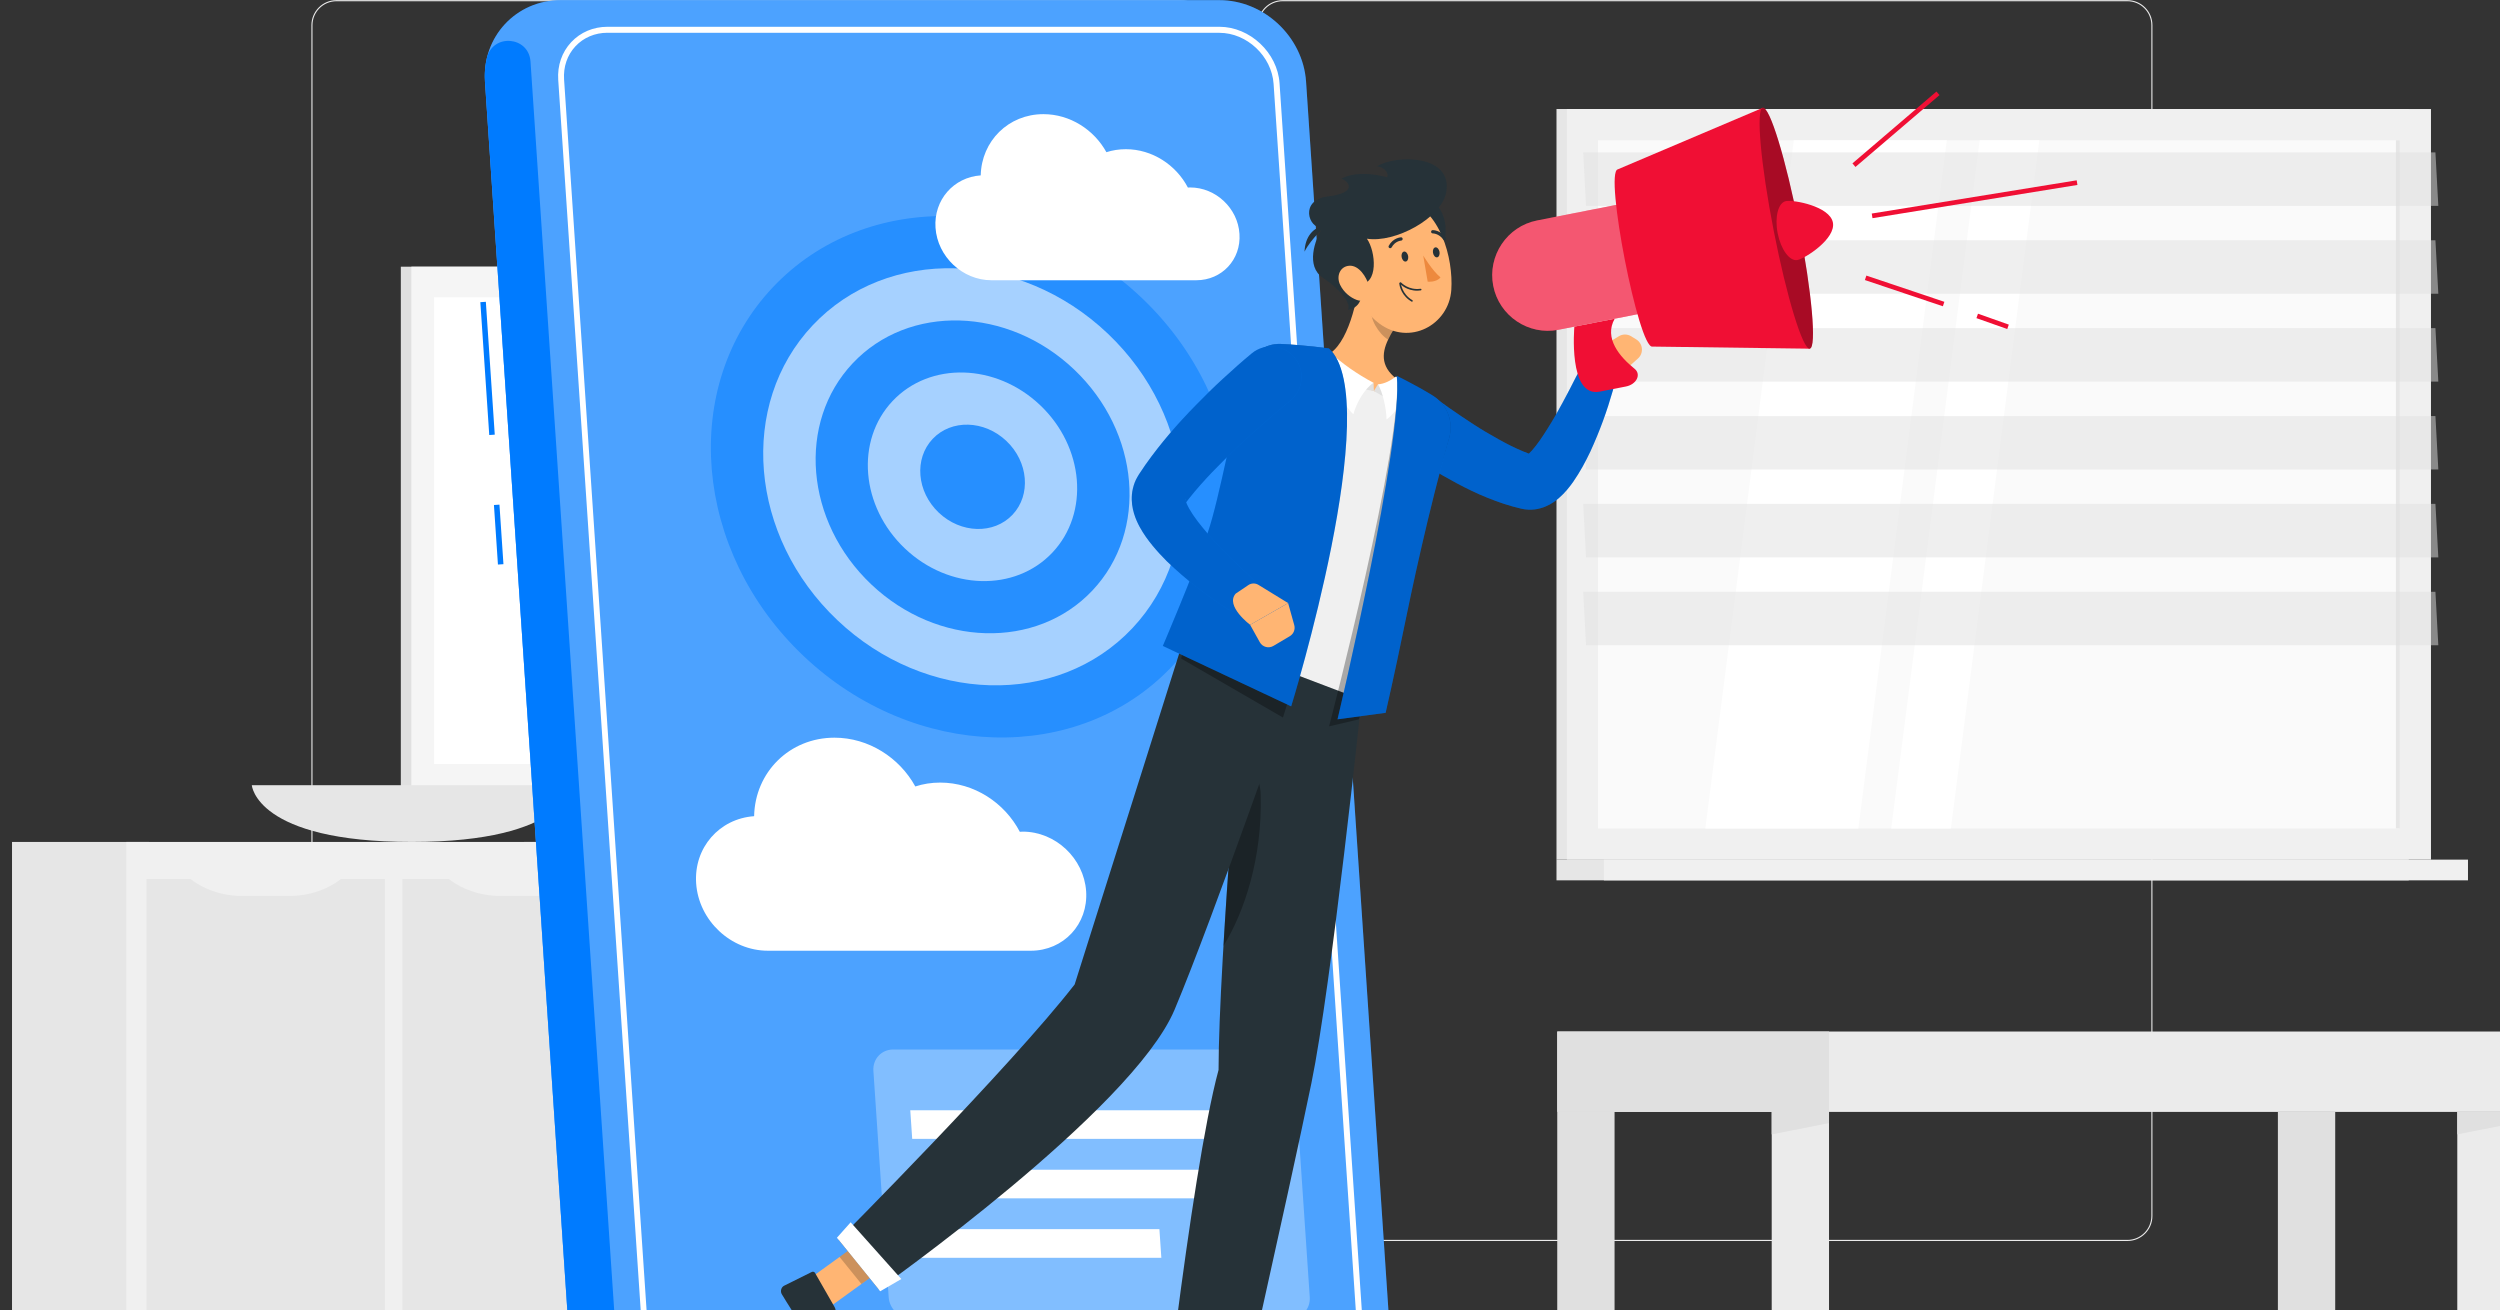 <svg width="416" height="218" viewBox="0 0 416 218" fill="none" xmlns="http://www.w3.org/2000/svg">
<rect x="0" y="0" width="416" height="218" fill="#333333" stroke="none"/>
<g clip-path="url(#clip0_533_1207)">
<path d="M196.543 206.501H55.974C53.681 206.501 51.817 204.633 51.817 202.333V4.193C51.817 1.894 53.681 0.025 55.974 0.025H196.551C198.844 0.025 200.707 1.894 200.707 4.193V202.333C200.7 204.633 198.836 206.501 196.543 206.501ZM55.974 0.207C53.782 0.207 51.999 1.996 51.999 4.193V202.333C51.999 204.53 53.782 206.319 55.974 206.319H196.551C198.742 206.319 200.525 204.53 200.525 202.333V4.193C200.525 1.996 198.742 0.207 196.551 0.207H55.974Z" fill="#EBEBEB"/>
<path d="M354.01 206.501H213.433C211.14 206.501 209.276 204.633 209.276 202.333V4.193C209.276 1.894 211.14 0.025 213.433 0.025H354.01C356.303 0.025 358.166 1.894 358.166 4.193V202.333C358.166 204.633 356.303 206.501 354.01 206.501ZM213.433 0.207C211.241 0.207 209.458 1.996 209.458 4.193V202.333C209.458 204.53 211.241 206.319 213.433 206.319H354.01C356.201 206.319 357.984 204.53 357.984 202.333V4.193C357.984 1.996 356.201 0.207 354.01 0.207H213.433Z" fill="#EBEBEB"/>
<path d="M400.807 18.143H259V143.044H400.807V18.143Z" fill="#E6E6E6"/>
<path d="M404.512 18.143H260.732V143.044H404.512V18.143Z" fill="#F0F0F0"/>
<path d="M400.807 143.043H259V146.489H400.807V143.043Z" fill="#E6E6E6"/>
<path d="M410.672 143.043H266.892V146.489H410.672V143.043Z" fill="#F0F0F0"/>
<path d="M399.328 137.859V23.339L265.908 23.339V137.859L399.328 137.859Z" fill="#FAFAFA"/>
<path d="M283.767 137.853L298.487 23.34H323.952L309.232 137.853H283.767Z" fill="white"/>
<path d="M314.699 137.853L329.419 23.34H339.349L324.629 137.853H314.699Z" fill="white"/>
<path d="M399.333 137.855V23.335H398.678V137.855H399.333Z" fill="#E6E6E6"/>
<path opacity="0.5" d="M405.736 34.254H263.921L263.448 25.355H405.255L405.736 34.254Z" fill="#E0E0E0"/>
<path opacity="0.5" d="M405.736 48.876H263.921L263.448 39.977H405.255L405.736 48.876Z" fill="#E0E0E0"/>
<path opacity="0.5" d="M405.736 63.497H263.921L263.448 54.599H405.255L405.736 63.497Z" fill="#E0E0E0"/>
<path opacity="0.5" d="M405.736 78.119H263.921L263.448 69.228H405.255L405.736 78.119Z" fill="#E0E0E0"/>
<path opacity="0.5" d="M405.736 92.748H263.921L263.448 83.849H405.255L405.736 92.748Z" fill="#E0E0E0"/>
<path opacity="0.5" d="M405.736 107.369H263.921L263.448 98.471H405.255L405.736 107.369Z" fill="#E0E0E0"/>
<path d="M110.996 44.378H66.697V132.203H110.996V44.378Z" fill="#E0E0E0"/>
<path d="M113.624 44.378H68.452V132.203H113.624V44.378Z" fill="#F5F5F5"/>
<path d="M72.235 49.463V127.126H109.837V49.463H72.235Z" fill="white"/>
<path d="M170.139 30.976H125.84V118.801H170.139V30.976Z" fill="#E0E0E0"/>
<path d="M172.767 30.976H127.594V118.801H172.767V30.976Z" fill="#F5F5F5"/>
<path d="M131.378 36.06V113.724H168.987V36.06H131.378Z" fill="white"/>
<path d="M110 140.1H87.206V239.059H110V140.1Z" fill="#E6E6E6"/>
<path d="M24.794 140.1H2V239.059H24.794V140.1Z" fill="#E6E6E6"/>
<path d="M110 140.1H21.012V232.874H110V140.1Z" fill="#F0F0F0"/>
<path d="M66.96 146.266V220.271H106.638V146.266H66.96Z" fill="#E6E6E6"/>
<path d="M24.373 146.268L24.373 220.273H64.052V146.268H24.373Z" fill="#E6E6E6"/>
<path d="M48.141 149.087H40.29C36.881 149.087 33.624 147.935 31.274 145.918H57.157C54.807 147.944 51.55 149.087 48.141 149.087Z" fill="#F0F0F0"/>
<path d="M91.131 149.087H83.281C79.871 149.087 76.614 147.935 74.264 145.918H100.147C97.797 147.944 94.54 149.087 91.131 149.087Z" fill="#F0F0F0"/>
<path d="M41.901 130.657C41.901 130.657 42.578 140.1 68.523 140.1C94.468 140.1 95.145 130.657 95.145 130.657H41.901Z" fill="#E6E6E6"/>
<path d="M259.127 185.02L418.428 185.02V171.647L259.127 171.647V185.02Z" fill="#EBEBEB"/>
<path d="M259.13 185.02H304.346V171.647H259.13V185.02Z" fill="#E0E0E0"/>
<path d="M408.892 239.055H418.429V185.014H408.892V239.055Z" fill="#EBEBEB"/>
<path d="M408.896 188.762L418.432 186.886V185.018H408.896V188.762Z" fill="#E0E0E0"/>
<path d="M259.126 239.055H268.663V185.014H259.126V239.055Z" fill="#E0E0E0"/>
<path d="M294.812 239.055H304.349V185.014H294.812V239.055Z" fill="#EBEBEB"/>
<path d="M294.811 188.762L304.347 186.886V185.018H294.811V188.762Z" fill="#E0E0E0"/>
<path d="M379.041 239.055H388.578V185.014H379.041V239.055Z" fill="#E0E0E0"/>
<path d="M202.903 0.025H93.302C85.868 0.025 80.2 6.124 80.696 13.577L96.407 247.954C96.903 255.407 103.399 261.506 110.832 261.506H220.434C227.867 261.506 233.536 255.407 233.04 247.954L217.328 13.577C216.823 6.124 210.336 0.025 202.903 0.025Z" fill="#007BFF"/>
<path opacity="0.3" d="M202.903 0.025H93.302C85.868 0.025 80.2 6.124 80.696 13.577L96.407 247.954C96.903 255.407 103.399 261.506 110.832 261.506H220.434C227.867 261.506 233.536 255.407 233.04 247.954L217.328 13.577C216.823 6.124 210.336 0.025 202.903 0.025Z" fill="white"/>
<path d="M80.845 50.22L79.929 50.282L81.411 72.388L82.328 72.326L80.845 50.22Z" fill="#007BFF"/>
<path d="M83.109 83.971L82.192 84.033L82.856 93.942L83.773 93.88L83.109 83.971Z" fill="#007BFF"/>
<path d="M104.364 250.294C104.649 254.541 98.704 255.822 97.234 251.823C96.784 250.598 96.499 249.29 96.407 247.945L80.696 13.577C80.604 12.214 80.723 10.887 81.017 9.643C81.991 5.525 87.991 6.013 88.276 10.242L104.364 250.294Z" fill="#007BFF"/>
<path d="M220.434 257.056H118.605C113.524 257.056 108.939 252.745 108.599 247.65L92.888 13.273C92.732 10.906 93.495 8.685 95.047 7.018C96.591 5.369 98.732 4.457 101.084 4.457H202.913C207.994 4.457 212.578 8.768 212.918 13.863L228.63 248.239C228.786 250.607 228.023 252.828 226.48 254.495C224.927 256.153 222.777 257.056 220.434 257.056ZM101.075 5.452C98.998 5.452 97.115 6.253 95.755 7.699C94.395 9.155 93.724 11.117 93.862 13.218L109.573 247.595C109.886 252.201 114.011 256.089 118.596 256.089H220.425C222.501 256.089 224.385 255.287 225.745 253.841C227.104 252.385 227.775 250.423 227.637 248.332L211.926 13.955C211.614 9.349 207.488 5.461 202.904 5.461H101.075V5.452Z" fill="white"/>
<g opacity="0.5">
<path d="M195.057 110.855C210.586 94.391 208.295 66.933 189.94 49.526C171.585 32.119 144.117 31.355 128.588 47.819C113.059 64.283 115.349 91.742 133.704 109.148C152.059 126.555 179.528 127.319 195.057 110.855Z" fill="#007BFF"/>
<path d="M188.409 104.551C200.831 91.38 198.999 69.415 184.315 55.49C169.632 41.565 147.658 40.954 135.236 54.124C122.813 67.295 124.646 89.26 139.329 103.185C154.012 117.11 175.986 117.721 188.409 104.551Z" fill="white"/>
<path d="M181.777 98.259C191.095 88.382 189.721 71.908 178.71 61.464C167.698 51.02 151.218 50.56 141.901 60.437C132.584 70.314 133.957 86.788 144.968 97.232C155.98 107.677 172.46 108.136 181.777 98.259Z" fill="#007BFF"/>
<path d="M175.119 91.948C181.332 85.361 180.416 74.375 173.072 67.411C165.729 60.447 154.739 60.141 148.526 66.728C142.313 73.316 143.229 84.301 150.573 91.266C157.916 98.23 168.906 98.535 175.119 91.948Z" fill="white"/>
<path d="M168.487 85.648C171.594 82.355 171.136 76.862 167.465 73.379C163.793 69.896 158.298 69.743 155.191 73.037C152.084 76.331 152.541 81.824 156.213 85.306C159.885 88.789 165.38 88.942 168.487 85.648Z" fill="#007BFF"/>
</g>
<path d="M170.176 138.384C170.011 138.384 169.854 138.403 169.698 138.412C167.172 133.575 162.091 130.222 156.449 130.222C154.988 130.222 153.601 130.443 152.306 130.867C149.669 126.067 144.533 122.75 138.855 122.75C131.385 122.75 125.633 128.49 125.486 135.814C119.698 136.219 115.435 141.056 115.839 146.989C116.262 153.18 121.609 158.201 127.783 158.201H171.527C176.984 158.201 181.1 153.77 180.733 148.297C180.356 142.816 175.634 138.384 170.176 138.384Z" fill="white"/>
<path d="M198.043 31.192C197.914 31.192 197.795 31.202 197.666 31.211C195.7 27.443 191.731 24.826 187.339 24.826C186.199 24.826 185.115 25.001 184.105 25.324C182.047 21.584 178.05 18.995 173.621 18.995C167.796 18.995 163.322 23.472 163.193 29.184C158.682 29.497 155.356 33.275 155.668 37.89C155.999 42.718 160.161 46.633 164.976 46.633H199.072C203.326 46.633 206.541 43.178 206.247 38.913C205.981 34.647 202.297 31.192 198.043 31.192Z" fill="white"/>
<path opacity="0.3" d="M211.622 174.637H148.63C146.673 174.637 145.203 176.222 145.332 178.184L147.877 215.856C148.006 217.818 149.696 219.403 151.653 219.403H160.106L160.814 229.823L170.498 219.403H214.645C216.602 219.403 218.072 217.818 217.944 215.856L215.399 178.184C215.261 176.222 213.57 174.637 211.622 174.637Z" fill="white"/>
<path d="M211.145 199.402H152.462L152.14 194.639H210.814L211.145 199.402Z" fill="white"/>
<path d="M193.247 209.296H153.133L152.811 204.533H192.925L193.247 209.296Z" fill="white"/>
<path d="M210.474 189.507H151.791L151.47 184.744H210.153L210.474 189.507Z" fill="white"/>
<path d="M239.225 66.498L241.14 67.877C241.802 68.344 242.472 68.804 243.149 69.257C244.496 70.162 245.85 71.06 247.219 71.87C248.595 72.673 249.971 73.462 251.339 74.148C252.693 74.819 254.098 75.418 255.314 75.805C254.987 75.732 254.659 75.725 254.39 75.768C254.142 75.797 253.953 75.878 253.858 75.914C253.647 76.024 253.713 76.031 253.822 75.965C254.069 75.827 254.521 75.411 254.95 74.929C255.831 73.929 256.705 72.622 257.542 71.279C258.394 69.936 259.209 68.512 259.988 67.052C260.781 65.614 261.553 64.088 262.274 62.665L262.325 62.57C263.14 60.95 265.113 60.307 266.722 61.125C268.149 61.847 268.811 63.475 268.389 64.957C267.384 68.468 266.19 71.746 264.64 75.126C263.839 76.805 262.965 78.462 261.764 80.199C261.138 81.068 260.461 81.959 259.369 82.908C258.809 83.375 258.161 83.871 257.149 84.294C256.661 84.499 256.042 84.681 255.372 84.769C254.681 84.849 253.916 84.827 253.174 84.652C251.07 84.17 249.272 83.535 247.488 82.82C245.719 82.112 244.059 81.294 242.436 80.433C240.82 79.572 239.247 78.666 237.711 77.71C236.947 77.228 236.19 76.739 235.44 76.236C234.675 75.725 233.969 75.235 233.161 74.637C230.912 72.972 230.438 69.79 232.098 67.534C233.744 65.293 236.881 64.811 239.123 66.424L239.225 66.498Z" fill="#007BFF"/>
<path opacity="0.2" d="M239.225 66.498L241.14 67.877C241.802 68.344 242.472 68.804 243.149 69.257C244.496 70.162 245.85 71.06 247.219 71.87C248.595 72.673 249.971 73.462 251.339 74.148C252.693 74.819 254.098 75.418 255.314 75.805C254.987 75.732 254.659 75.725 254.39 75.768C254.142 75.797 253.953 75.878 253.858 75.914C253.647 76.024 253.713 76.031 253.822 75.965C254.069 75.827 254.521 75.411 254.95 74.929C255.831 73.929 256.705 72.622 257.542 71.279C258.394 69.936 259.209 68.512 259.988 67.052C260.781 65.614 261.553 64.088 262.274 62.665L262.325 62.57C263.14 60.95 265.113 60.307 266.722 61.125C268.149 61.847 268.811 63.475 268.389 64.957C267.384 68.468 266.19 71.746 264.64 75.126C263.839 76.805 262.965 78.462 261.764 80.199C261.138 81.068 260.461 81.959 259.369 82.908C258.809 83.375 258.161 83.871 257.149 84.294C256.661 84.499 256.042 84.681 255.372 84.769C254.681 84.849 253.916 84.827 253.174 84.652C251.07 84.17 249.272 83.535 247.488 82.82C245.719 82.112 244.059 81.294 242.436 80.433C240.82 79.572 239.247 78.666 237.711 77.71C236.947 77.228 236.19 76.739 235.44 76.236C234.675 75.725 233.969 75.235 233.161 74.637C230.912 72.972 230.438 69.79 232.098 67.534C233.744 65.293 236.881 64.811 239.123 66.424L239.225 66.498Z" fill="black"/>
<path d="M264.102 61.3L266.075 57.949L269.86 62.052C269.86 62.052 269.118 63.899 267.109 64.643C266.563 64.848 265.944 64.738 265.456 64.424L264.728 63.957C263.847 63.38 263.57 62.212 264.102 61.3Z" fill="#FFB573"/>
<path d="M271.44 55.964L272.277 56.482C273.406 57.183 273.544 58.774 272.554 59.658L269.868 62.052L266.082 57.949L269.38 55.949C270.006 55.562 270.807 55.57 271.44 55.964Z" fill="#FFB573"/>
<path d="M226.595 116.1C226.595 116.1 221.565 163.98 218.216 180.244C214.554 198.055 202.804 250.162 202.804 250.162L192.255 249.381C192.255 249.381 198.036 195.478 202.768 178.032C202.768 159.914 207.158 109.136 207.158 109.136L226.595 116.1Z" fill="#263238"/>
<path opacity="0.3" d="M209.786 132.313C209.691 128.568 207.667 127.364 205.672 127.407C204.973 136.415 204.165 147.46 203.576 157.424C207.114 151.672 210.048 142.715 209.786 132.313Z" fill="black"/>
<path d="M134.445 212.962L138.078 217.466L148.947 209.604L145.307 205.107L134.445 212.962Z" fill="#FFB573"/>
<path d="M138.864 217.473L135.631 211.83C135.515 211.626 135.282 211.553 135.078 211.655L130.47 213.947C129.989 214.188 129.807 214.874 130.084 215.342C131.242 217.283 131.897 218.159 133.316 220.641C134.19 222.167 136.49 226.547 137.699 228.657C138.878 230.715 140.953 229.511 140.625 228.503C139.177 224.014 138.755 220.576 139.053 218.517C139.104 218.145 139.038 217.773 138.864 217.473Z" fill="#263238"/>
<path opacity="0.2" d="M145.306 205.107L148.946 209.604L143.341 213.656L139.701 209.152L145.306 205.107Z" fill="black"/>
<path d="M216.075 112.012C216.075 112.012 201.886 152.731 195.444 168.024C188.382 184.777 146.202 214.531 146.202 214.531L139.541 206.29C139.541 206.29 168.209 177.485 178.823 163.812C184.72 145.205 197.307 105.282 197.307 105.282L216.075 112.012Z" fill="#263238"/>
<path d="M139.264 205.961L146.464 214.867L149.98 212.83L141.55 203.392L139.264 205.961Z" fill="white"/>
<path d="M226.537 116.399L197.3 105.282C198.021 102.603 201.85 94.733 205.25 83.784C207.529 76.433 209.705 67.863 210.841 58.957C210.841 58.949 210.841 58.942 210.841 58.935C210.965 57.898 211.933 57.183 212.96 57.365C213.513 57.46 214.153 57.584 214.867 57.73C216.709 58.103 219.009 58.628 221.201 59.292C224.979 60.446 230.395 62.256 233.562 63.724C235.397 64.585 236.125 64.972 237.5 65.789C238.338 66.293 239.153 66.884 239.59 67.344C240.012 67.782 240.398 68.242 240.398 68.848C240.412 73.053 236.226 89.295 226.537 116.399Z" fill="#F0F0F0"/>
<path d="M232.994 63.468C229.704 61.329 229.864 58.869 230.985 56.511C231.247 55.934 231.575 55.35 231.924 54.788L228.757 49.423L226.428 45.488C225.918 49.81 224.36 57.46 220.72 59.154C220.72 59.154 223.443 63.439 228.823 65.139C234.188 66.833 232.994 63.468 232.994 63.468Z" fill="#FFB573"/>
<path d="M228.612 65.074L228.561 63.694L224.921 64.417L228.612 65.074Z" fill="#E0E0E0"/>
<path d="M228.611 65.074L229.281 63.957L231.64 66.826L228.611 65.074Z" fill="#E0E0E0"/>
<path d="M221.208 58.519C223.348 60.526 225.816 62.234 228.56 63.702C227.126 64.6 225.721 66.972 225.204 68.921C224.025 68.096 219.307 60.315 218.645 58.176L221.208 58.519Z" fill="white"/>
<path d="M232.31 62.643C231.356 63.358 230.366 63.877 229.281 63.957C230.06 65.103 230.715 68.074 230.715 69.797C232.077 68.906 234.181 65.797 234.516 64.38L232.31 62.643Z" fill="white"/>
<path opacity="0.3" d="M232.426 62.541C232.426 62.541 235.6 64.074 238.41 65.811C240.769 67.271 241.912 70.14 241.155 72.812C237.682 85.112 232.994 97.069 231.05 103.72C228.983 110.8 226.122 119.699 226.122 119.699L221.157 120.867C221.164 120.867 233.591 73.206 232.426 62.541Z" fill="black"/>
<path opacity="0.3" d="M221.135 57.964C221.135 57.964 216.861 57.402 213.141 57.234C210.44 57.11 208.024 58.906 207.361 61.534C205.468 69.038 204.07 83.389 202.156 88.981C199.761 95.96 196.543 109.589 196.543 109.589L213.484 119.4C213.476 119.392 230.577 66.665 221.135 57.964Z" fill="black"/>
<path d="M221.135 57.964C221.135 57.964 216.861 57.402 213.141 57.234C210.441 57.11 208.024 58.906 207.361 61.534C205.468 69.038 202.891 83.061 200.969 88.645C198.574 95.624 193.493 107.486 193.493 107.486L214.852 117.538C214.852 117.531 230.577 66.665 221.135 57.964Z" fill="#007BFF"/>
<path opacity="0.2" d="M221.135 57.964C221.135 57.964 216.861 57.402 213.141 57.234C210.441 57.11 208.024 58.906 207.361 61.534C205.468 69.038 202.891 83.061 200.969 88.645C198.574 95.624 193.493 107.486 193.493 107.486L214.852 117.538C214.852 117.531 230.577 66.665 221.135 57.964Z" fill="black"/>
<path d="M232.426 62.541C232.426 62.541 235.6 64.074 238.411 65.811C240.769 67.271 241.912 70.14 241.155 72.812C237.683 85.112 234.938 98.018 233.555 104.807C232.084 112.034 230.57 118.611 230.57 118.611L222.562 119.692C222.569 119.692 233.591 73.206 232.426 62.541Z" fill="#007BFF"/>
<path opacity="0.2" d="M232.426 62.541C232.426 62.541 235.6 64.074 238.411 65.811C240.769 67.271 241.912 70.14 241.155 72.812C237.683 85.112 234.938 98.018 233.555 104.807C232.084 112.034 230.57 118.611 230.57 118.611L222.562 119.692C222.569 119.692 233.591 73.206 232.426 62.541Z" fill="black"/>
<path opacity="0.2" d="M231.917 54.788C231.568 55.35 231.247 55.934 230.978 56.511C229.42 55.569 227.811 52.971 228.19 51.167C228.335 50.489 228.539 49.861 228.743 49.423L231.917 54.788Z" fill="black"/>
<path d="M236.409 32.677C240.282 33.181 241.701 38.422 239.561 41.882C236.052 36.773 236.409 32.677 236.409 32.677Z" fill="#263238"/>
<path d="M224.353 42.342C225.656 47.956 226.136 51.299 229.492 53.818C234.537 57.606 241.104 54.073 241.497 48.248C241.854 42.999 239.662 34.7 233.729 33.196C227.891 31.706 223.049 36.729 224.353 42.342Z" fill="#FFB573"/>
<path d="M226.078 47.335C229.456 47.43 228.932 41.831 227.454 39.721C232.128 40.473 239.874 36.312 240.653 31.976C241.781 25.691 232.223 25.691 229.129 27.691C230.461 27.786 231.138 28.918 230.818 29.502C230.818 29.502 226.209 28.1 223.225 29.728C224.52 30.203 225.911 32.093 220.953 32.692C216.228 33.261 217.663 38.021 220.043 37.933C218.776 39.889 217.255 44.313 220.109 46.204C222.962 48.094 224.913 50.533 224.295 51.54C225.285 51.504 227.403 50.299 226.078 47.335Z" fill="#263238"/>
<path d="M220.713 37.495C218.456 37.714 217.16 39.473 217.073 41.875C218.157 39.685 220.713 37.495 220.713 37.495Z" fill="#263238"/>
<path d="M223.006 47.416C223.617 48.664 224.724 49.532 225.772 49.912C227.352 50.481 228.182 49.087 227.774 47.525C227.403 46.116 226.136 44.116 224.535 44.218C222.955 44.32 222.307 45.985 223.006 47.416Z" fill="#FFB573"/>
<path d="M233.227 42.765C233.307 43.225 233.613 43.568 233.912 43.525C234.21 43.481 234.392 43.079 234.319 42.619C234.239 42.16 233.934 41.816 233.635 41.86C233.337 41.904 233.147 42.306 233.227 42.765Z" fill="#263238"/>
<path d="M238.447 42.065C238.527 42.525 238.832 42.868 239.131 42.824C239.429 42.78 239.611 42.379 239.539 41.919C239.459 41.459 239.153 41.116 238.854 41.16C238.549 41.203 238.367 41.605 238.447 42.065Z" fill="#263238"/>
<path d="M236.823 42.518C236.823 42.518 238.323 45.036 239.699 46.16C239.007 47.029 237.566 46.868 237.566 46.868L236.823 42.518Z" fill="#ED893E"/>
<path d="M235.884 48.372C234.05 48.401 233.009 47.269 232.958 47.211C232.907 47.153 232.914 47.065 232.965 47.014C233.023 46.963 233.111 46.97 233.161 47.021C233.176 47.036 234.363 48.328 236.386 48.05C236.459 48.043 236.532 48.094 236.539 48.167C236.547 48.24 236.496 48.313 236.423 48.321C236.234 48.35 236.059 48.364 235.884 48.372Z" fill="#263238"/>
<path d="M234.428 49.883C232.965 48.766 232.841 47.233 232.841 47.16C232.834 47.087 232.892 47.022 232.965 47.014C233.038 47.007 233.104 47.065 233.111 47.138C233.111 47.153 233.249 48.905 235.018 49.949C235.084 49.985 235.106 50.073 235.069 50.139C235.033 50.204 234.945 50.226 234.88 50.19C234.72 50.095 234.567 49.993 234.428 49.883Z" fill="#263238"/>
<path d="M231.327 41.306C231.284 41.306 231.24 41.298 231.196 41.276C231.065 41.203 231.014 41.035 231.087 40.904C231.793 39.583 233.06 39.488 233.111 39.488C233.249 39.466 233.395 39.59 233.402 39.743C233.409 39.897 233.3 40.028 233.147 40.035C233.096 40.043 232.121 40.13 231.568 41.167C231.517 41.247 231.422 41.306 231.327 41.306Z" fill="#263238"/>
<path d="M240.383 39.977C240.296 39.977 240.209 39.941 240.158 39.861C239.444 38.839 238.425 38.839 238.41 38.839C238.258 38.839 238.134 38.722 238.134 38.568C238.134 38.415 238.25 38.291 238.403 38.291C238.454 38.291 239.721 38.291 240.602 39.547C240.689 39.671 240.66 39.839 240.536 39.926C240.493 39.955 240.434 39.977 240.383 39.977Z" fill="#263238"/>
<path d="M214.692 66.68C213.251 67.87 211.7 69.184 210.23 70.483C208.752 71.79 207.274 73.104 205.854 74.454C203.022 77.155 200.263 79.936 197.963 82.82L197.133 83.9L197.031 84.039C197.031 84.031 197.075 83.973 197.089 83.937C197.126 83.856 197.176 83.769 197.198 83.681C197.264 83.513 197.286 83.331 197.293 83.221C197.293 82.98 197.249 82.973 197.257 83.097C197.264 83.221 197.329 83.462 197.439 83.74C197.664 84.302 198.065 85.002 198.538 85.703C199.011 86.404 199.564 87.119 200.154 87.835C201.326 89.266 202.636 90.696 204.012 92.069C205.374 93.448 206.844 94.843 208.235 96.12L208.322 96.2C209.654 97.419 209.749 99.493 208.533 100.836C207.441 102.04 205.658 102.237 204.34 101.383C200.693 99.025 197.388 96.507 194.155 93.39C193.362 92.594 192.583 91.762 191.818 90.835C191.061 89.908 190.311 88.908 189.62 87.638C189.278 86.995 188.95 86.294 188.695 85.433C188.44 84.572 188.244 83.535 188.353 82.272C188.404 81.652 188.564 80.973 188.804 80.323C188.936 80.002 189.074 79.674 189.256 79.382L189.511 78.951L189.627 78.776L190.581 77.359C193.172 73.695 195.99 70.468 198.967 67.439C200.452 65.921 201.952 64.431 203.51 63.008C205.083 61.57 206.597 60.197 208.308 58.789C210.47 57.015 213.666 57.336 215.435 59.504C217.204 61.672 216.883 64.877 214.721 66.65L214.692 66.68Z" fill="#007BFF"/>
<path opacity="0.2" d="M214.692 66.68C213.251 67.87 211.7 69.184 210.23 70.483C208.752 71.79 207.274 73.104 205.854 74.454C203.022 77.155 200.263 79.936 197.963 82.82L197.133 83.9L197.031 84.039C197.031 84.031 197.075 83.973 197.089 83.937C197.126 83.856 197.176 83.769 197.198 83.681C197.264 83.513 197.286 83.331 197.293 83.221C197.293 82.98 197.249 82.973 197.257 83.097C197.264 83.221 197.329 83.462 197.439 83.74C197.664 84.302 198.065 85.002 198.538 85.703C199.011 86.404 199.564 87.119 200.154 87.835C201.326 89.266 202.636 90.696 204.012 92.069C205.374 93.448 206.844 94.843 208.235 96.12L208.322 96.2C209.654 97.419 209.749 99.493 208.533 100.836C207.441 102.04 205.658 102.237 204.34 101.383C200.693 99.025 197.388 96.507 194.155 93.39C193.362 92.594 192.583 91.762 191.818 90.835C191.061 89.908 190.311 88.908 189.62 87.638C189.278 86.995 188.95 86.294 188.695 85.433C188.44 84.572 188.244 83.535 188.353 82.272C188.404 81.652 188.564 80.973 188.804 80.323C188.936 80.002 189.074 79.674 189.256 79.382L189.511 78.951L189.627 78.776L190.581 77.359C193.172 73.695 195.99 70.468 198.967 67.439C200.452 65.921 201.952 64.431 203.51 63.008C205.083 61.57 206.597 60.197 208.308 58.789C210.47 57.015 213.666 57.336 215.435 59.504C217.204 61.672 216.883 64.877 214.721 66.65L214.692 66.68Z" fill="black"/>
<path d="M209.399 97.318L214.35 100.354L208.023 103.968C208.023 103.968 203.816 100.821 205.621 98.778L207.732 97.354C208.227 97.018 208.883 97.004 209.399 97.318Z" fill="#FFB573"/>
<path d="M214.62 105.865L211.897 107.479C211.103 107.953 210.07 107.668 209.625 106.858L208.017 103.967L214.343 100.354L215.362 104.004C215.566 104.727 215.26 105.486 214.62 105.865Z" fill="#FFB573"/>
<path d="M261.976 54.35L268.688 53.029C266.846 56.285 269.554 59.402 271.986 61.358C273.15 62.292 272.328 63.964 270.551 64.314L266.191 65.168C260.884 66.212 261.976 54.35 261.976 54.35Z" fill="#F00F34"/>
<path d="M259.311 54.876L274.687 51.854C279.674 50.875 282.957 45.977 281.981 40.977C281.006 35.976 276.121 32.684 271.134 33.662L255.766 36.684C250.779 37.663 247.496 42.561 248.471 47.561C249.447 52.569 254.325 55.854 259.311 54.876Z" fill="#F00F34"/>
<path opacity="0.3" d="M259.311 54.876L274.687 51.854C279.674 50.875 282.957 45.977 281.981 40.977C281.006 35.976 276.121 32.684 271.134 33.662L255.766 36.684C250.779 37.663 247.496 42.561 248.471 47.561C249.447 52.569 254.325 55.854 259.311 54.876Z" fill="white"/>
<path d="M301.157 58.022L274.964 57.672C272.685 58.117 266.919 28.625 269.198 28.18L293.324 17.939L301.157 58.022Z" fill="#F00F34"/>
<path d="M295.144 38.385C297.306 49.452 299.999 58.241 301.157 58.014C302.314 57.788 301.499 48.627 299.337 37.56C297.175 26.494 294.481 17.705 293.324 17.931C292.159 18.165 292.981 27.319 295.144 38.385Z" fill="#F00F34"/>
<path opacity="0.3" d="M295.144 38.385C297.306 49.452 299.999 58.241 301.157 58.014C302.314 57.788 301.499 48.627 299.337 37.56C297.175 26.494 294.481 17.705 293.324 17.931C292.159 18.165 292.981 27.319 295.144 38.385Z" fill="black"/>
<path d="M304.993 37.02C304.462 34.312 298.456 33.217 297.175 33.465C295.893 33.721 295.274 36.115 295.806 38.823C296.337 41.532 297.808 43.517 299.089 43.269C300.37 43.021 305.517 39.729 304.993 37.02Z" fill="#F00F34"/>
<path d="M345.56 30.003L311.459 35.534L311.583 36.305L345.685 30.774L345.56 30.003Z" fill="#F00F34"/>
<path d="M322.227 15.232L308.244 27.186L308.75 27.781L322.733 15.827L322.227 15.232Z" fill="#F00F34"/>
<path d="M329.137 52.201L328.878 52.938L334.006 54.753L334.265 54.016L329.137 52.201Z" fill="#F00F34"/>
<path d="M310.566 45.859L310.318 46.6L323.294 50.964L323.542 50.223L310.566 45.859Z" fill="#F00F34"/>
</g>
<defs>
<clipPath id="clip0_533_1207">
<rect width="416" height="272" fill="white" transform="translate(0 0.025)"/>
</clipPath>
</defs>
</svg>
